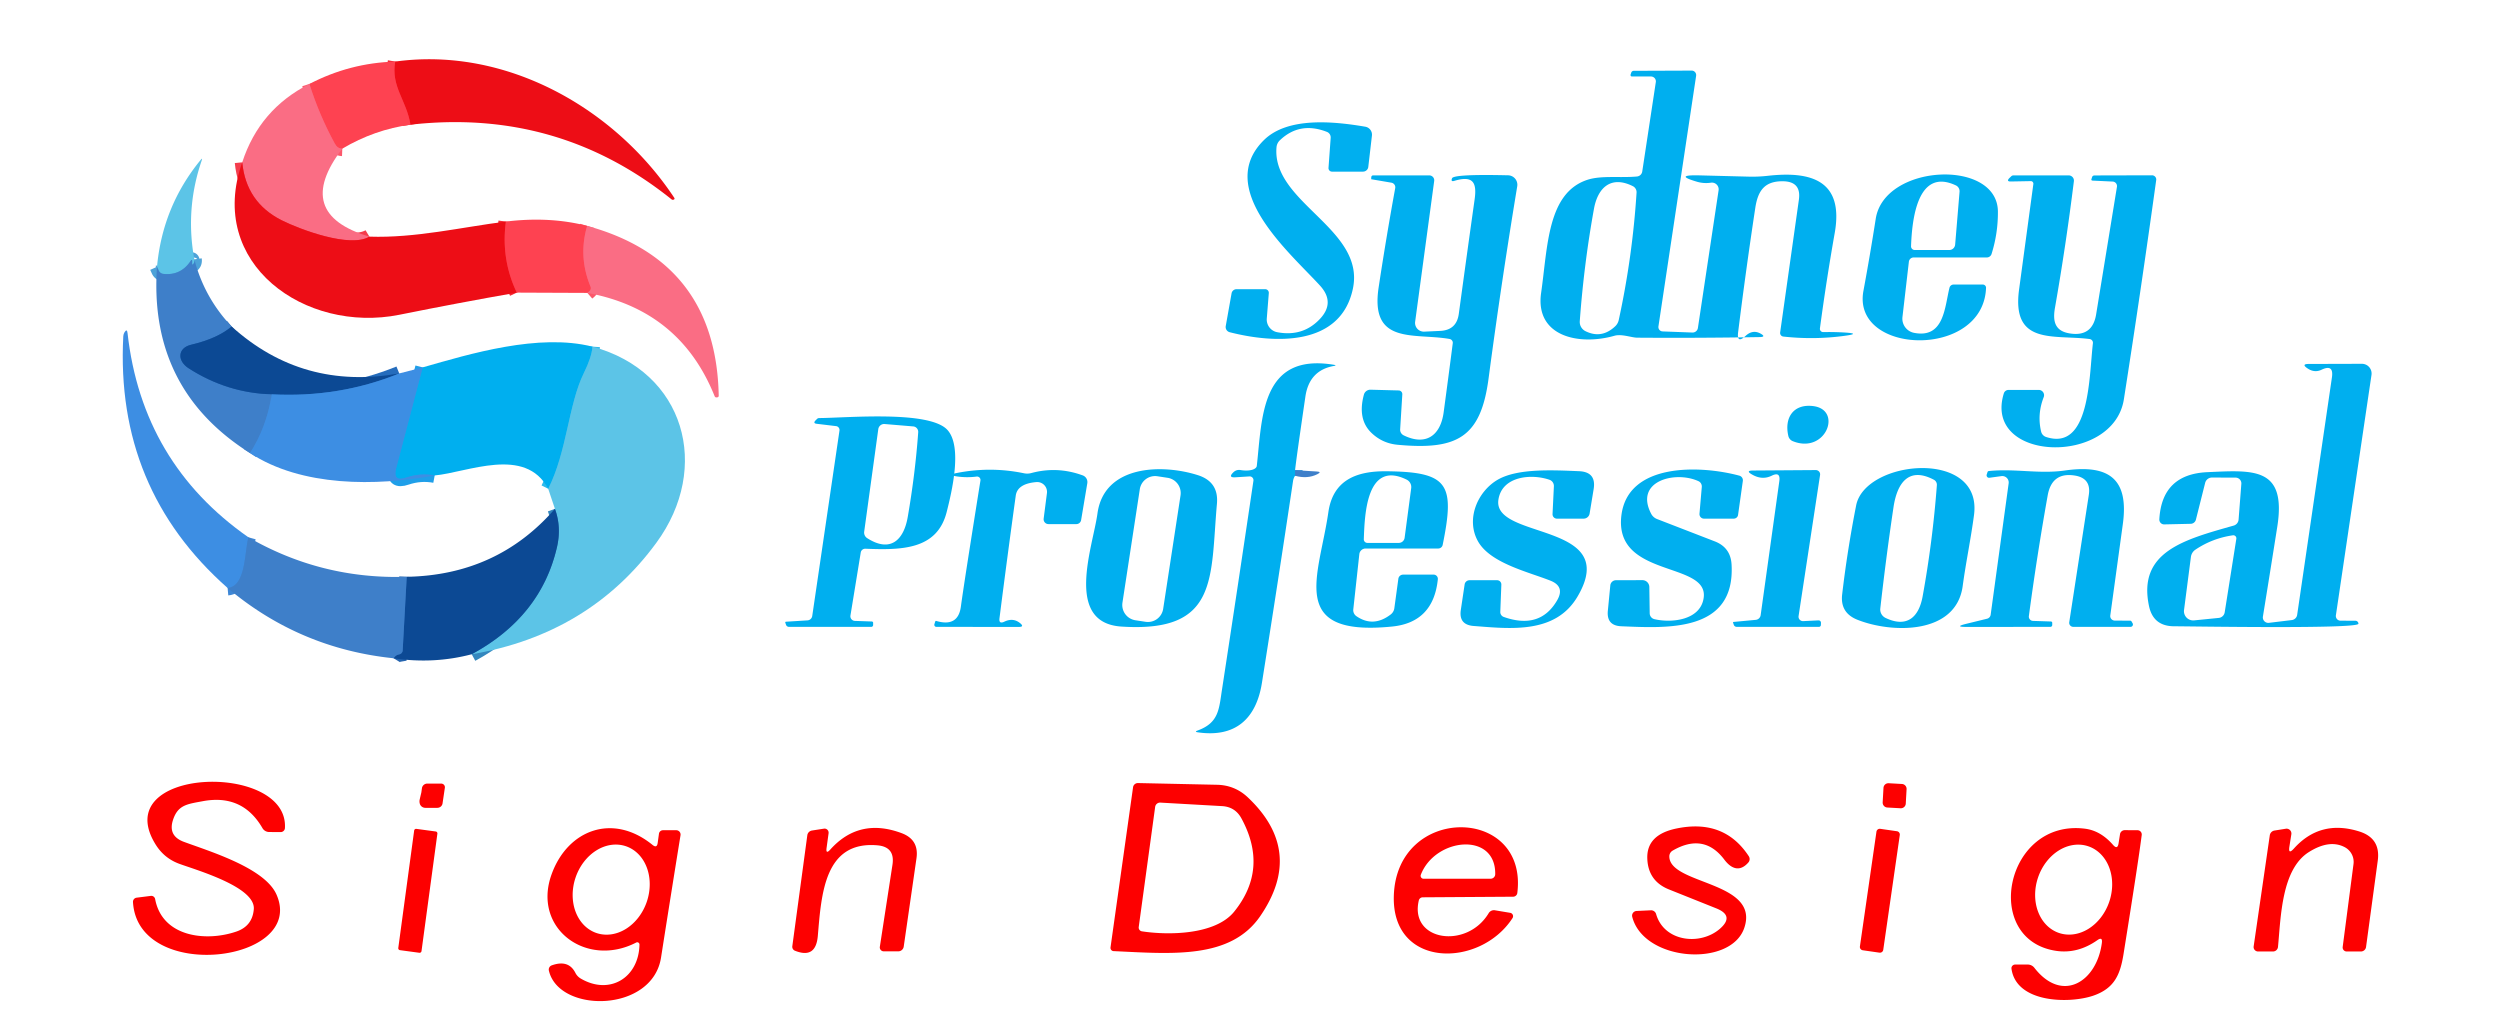 <?xml version="1.0" encoding="UTF-8"?>
<svg data-bbox="16.448 7.938 302.223 126.21" viewBox="0 0 335 136" xmlns="http://www.w3.org/2000/svg" data-type="ugc">
    <g>
        <g stroke-width="2">
            <path d="M55 16.71c-.51-3.26-2.64-5.09-2.04-8.46" stroke="#f62834" fill="none"/>
            <path d="M45.87 19.92c-.48-.02-.77-.24-1.02-.7q-2.08-3.82-3.39-7.97" stroke="#fc586b" fill="none"/>
            <path d="M49.5 31.71c-2.57 1.55-9.23-.93-11.75-2.19q-4.78-2.41-5.29-7.77" stroke="#f43d4d" fill="none"/>
            <path d="M67.79 29.69q-.68 5.03 1.46 9.52" stroke="#f62834" fill="none"/>
            <path d="M78.68 30.27q-1.21 4.12.45 8.13a.54.53 58.5 0 1-.14.61l-.28.24" stroke="#fc586b" fill="none"/>
            <path d="M26.04 34.75q.05.38-.12.6-.18.25-.17-.06v-.26q.01-.4-.2-.07-1.33 2-3.67 1.74a.77.77 0 0 1-.61-.44l-.23-.51" stroke="#4da2d8" fill="none"/>
            <path d="M31.04 43.75q-1.9 1.61-5.41 2.44c-1.85.43-1.91 2.16-.35 3.16q5.16 3.32 11.14 3.49" stroke="#2564af" fill="none"/>
            <path d="M36.42 52.84q-.7 4.44-2.92 7.87" stroke="#3e87d6" fill="none"/>
            <path d="M53.5 50.04q-8.05 3.27-17.08 2.8" stroke="#256cbc" fill="none"/>
            <path d="M79.39 46.45q-.09 1.38-1.16 3.55c-2.07 4.2-2.24 10.49-4.77 15.5" stroke="#2ebaeb" fill="none"/>
            <path d="M58.25 63.71q-1.9-.36-3.81.28-1.84.63-1.35-1.25l3.55-13.51" stroke="#1f9fe9" fill="none"/>
            <path d="M63.21 87.67q9.26-5.02 11.42-14.33.63-2.7-.27-5.16" stroke="#3487be" fill="none"/>
            <path d="M52.75 88.21q.27-.44.73-.52a.58.57-3.8 0 0 .48-.54l.54-9.86" stroke="#2564af" fill="none"/>
            <path d="M33.29 72c-.54 1.97-.32 6.57-2.79 6.79" stroke="#3e87d6" fill="none"/>
            <path d="M173.54 63v.75" stroke="#1f97dc" fill="none"/>
        </g>
        <path d="M55 16.71c-.51-3.26-2.64-5.09-2.04-8.46 14.81-2.05 29.43 6.22 37.4 18.27a.15.15 0 0 1-.08.23q-.17.06-.27-.02Q74.75 14.47 55 16.71Z" fill="#ed0d16"/>
        <path d="M52.96 8.25c-.6 3.37 1.53 5.2 2.04 8.46q-4.81.65-9.13 3.21c-.48-.02-.77-.24-1.02-.7q-2.08-3.82-3.39-7.97 5.4-2.82 11.5-3Z" fill="#fe4251"/>
        <path d="M244.32 44.5q1.46-.03 2.91.06 2.14.14.02.43-4.1.57-8.28.11a.49.48-83.2 0 1-.43-.55l2.51-17.78q.35-2.44-2.12-2.48c-2.44-.03-3.36 1.21-3.72 3.56q-1.26 8.32-2.3 16.66-.2 1.6.99.51.96-.9 2.01-.32.81.45-.12.47-8.22.14-16.39.08c-.76 0-2.09-.53-3.05-.26-4.81 1.37-10.67.08-9.84-5.74.89-6.18.82-13.43 6.25-15.17 1.86-.59 4.38-.22 6.6-.43a.79.78 1.4 0 0 .7-.66L221.88 11a.66.65 4.2 0 0-.65-.75h-2.55a.2.19-80.3 0 1-.18-.26l.09-.27a.36.35 8.5 0 1 .32-.23l7.77-.03a.61.6-85.9 0 1 .6.7l-5.05 33.58a.59.58-85.1 0 0 .56.67l3.98.15a.72.72 0 0 0 .75-.62l2.77-18.43a.9.9 0 0 0-1.02-1.03q-.95.14-1.85-.12-3.23-.95.33-.86l6.62.17q1.25.03 2.49-.11c5.86-.66 10.22.63 9 7.62q-1.13 6.4-1.99 12.83a.44.43 3.3 0 0 .45.49Zm-31.86-.12q2.16 1.06 3.98-.66a1.65 1.61 75.2 0 0 .47-.83q1.84-8.45 2.39-17.09a.91.9 15.3 0 0-.49-.85c-2.86-1.44-4.69.1-5.22 3.04q-1.34 7.39-1.9 15.05a1.38 1.38 0 0 0 .77 1.34Z" fill="#00afef"/>
        <path d="M41.46 11.25q1.31 4.15 3.39 7.97c.25.46.54.68 1.02.7q-6.68 8.72 3.63 11.79c-2.57 1.55-9.23-.93-11.75-2.19q-4.78-2.41-5.29-7.77 2.31-7.12 9-10.5Z" fill="#fa6d84"/>
        <path d="M164.79 44.52a.72.72 0 0 1-.54-.83l.78-4.38a.68.68 0 0 1 .67-.56h3.83a.49.49 0 0 1 .49.54l-.27 3.38a1.73 1.73 0 0 0 1.42 1.85q3.39.63 5.65-1.73 2.15-2.23.06-4.52c-4.02-4.4-14.14-12.96-7.52-19.49 3.17-3.14 9.32-2.53 13.59-1.8a1.08 1.08 0 0 1 .89 1.18l-.49 4.21a.72.71 3.1 0 1-.71.63h-4.15a.47.47 0 0 1-.47-.51l.29-4.01a.8.79-77.4 0 0-.51-.81q-3.64-1.42-6.3 1.13a1.48 1.45 70.5 0 0-.45.96c-.62 7.4 11.92 10.9 10.24 18.91-1.63 7.79-10.51 7.38-16.5 5.85Z" fill="#00afef"/>
        <path d="M26.04 34.75q.05.38-.12.6-.18.25-.17-.06v-.26q.01-.4-.2-.07-1.33 2-3.67 1.74a.77.77 0 0 1-.61-.44l-.23-.51q.74-8.08 5.83-14.3.31-.39.15.08-2.22 6.47-.98 13.22Z" fill="#5cc4e7"/>
        <path d="M32.46 21.75q.51 5.36 5.29 7.77c2.52 1.26 9.18 3.74 11.75 2.19 6.17.21 12.36-1.27 18.29-2.02q-.68 5.03 1.46 9.52-7.92 1.39-15.74 2.97c-12.59 2.53-25.88-6.84-21.05-20.43Z" fill="#ed0d16"/>
        <path d="M188.08 58.33c2.97 1.46 4.95.05 5.37-3.08q.62-4.59 1.22-9.25a.53.51 9.2 0 0-.43-.58c-4.78-.83-10.68.84-9.5-6.92q1.01-6.67 2.22-13.3a.63.62 10.1 0 0-.51-.72l-2.69-.46q-.02 0-.02-.02l.01-.25a.26.25-88.8 0 1 .25-.25h7.52a.67.66 4.1 0 1 .66.76l-2.55 18.85a1.18 1.17 2.4 0 0 1.23 1.33l2.14-.1q2.19-.11 2.48-2.29 1.09-8.02 2.12-15.33c.31-2.21-.16-3.25-2.7-2.49q-.54.17-.32-.35c.26-.6 6.75-.4 7.48-.39a1.27 1.27 0 0 1 1.25 1.47q-2.15 12.99-3.85 25.82c-1.05 7.85-4.22 9.56-12.18 8.82q-2.05-.19-3.52-1.61-1.88-1.82-1-5.1a.9.9 0 0 1 .88-.67l3.78.1a.5.5 0 0 1 .49.53l-.29 4.69a.85.83 15.3 0 0 .46.79Z" fill="#00afef"/>
        <path d="M266.13 38.57c-.35 9.58-18.03 9.03-16.43.41q.89-4.8 1.65-9.67c1.16-7.39 16.34-8.06 16.37-.95q.02 2.9-.85 5.67a.68.66-80.9 0 1-.63.47h-9.81a.65.64-86.5 0 0-.64.57l-.86 7.41a1.94 1.93 9 0 0 1.55 2.12c4.03.79 4.1-3.43 4.75-6.04a.57.57 0 0 1 .55-.43h3.92a.43.43 0 0 1 .43.44Zm-4.05-13.73c-5.15-2.42-5.87 4.57-6 8.16a.49.49 0 0 0 .49.5h4.64a.79.78-87.6 0 0 .78-.72l.59-7.08a.87.86-75.6 0 0-.5-.86Z" fill="#00afef"/>
        <path d="m272.12 24.27-2.66.05q-.66.01-.19-.47l.22-.21a.46.43 20.2 0 1 .33-.14h7.37a.71.7 3.5 0 1 .71.79q-1.06 8.56-2.54 16.99c-.31 1.8.01 3.09 2 3.4q3.02.48 3.52-2.54l2.79-17.1a.61.61 0 0 0-.57-.71l-2.72-.13a.14.14 0 0 1-.13-.19l.09-.28a.33.32 8.5 0 1 .31-.22l7.72-.02a.57.56 4.4 0 1 .56.65q-2.04 14.74-4.33 29.36c-1.4 8.97-18.91 8.44-16.09-.78a.66.66 0 0 1 .63-.47h4.06a.71.71 0 0 1 .66.96q-.9 2.3-.35 4.62a1 1 0 0 0 .68.73c5.89 1.91 5.73-8.09 6.26-12.56a.51.51 0 0 0-.44-.57c-4.82-.62-10.48.89-9.45-6.66l1.91-14.11a.35.34-87.1 0 0-.35-.39Z" fill="#00afef"/>
        <path d="M78.68 30.27q-1.21 4.12.45 8.13a.54.53 58.5 0 1-.14.61l-.28.24-9.46-.04q-2.14-4.49-1.46-9.52 5.86-.72 10.89.58Z" fill="#fe4251"/>
        <path d="M78.68 30.27Q95.96 35 96.31 53.03a.22.2-8.3 0 1-.17.21c-.17.03-.3.03-.38-.15q-4.64-11.56-17.05-13.84l.28-.24a.54.53 58.5 0 0 .14-.61q-1.66-4.01-.45-8.13Z" fill="#fa6d84"/>
        <path d="M26.04 34.75q1.34 5.14 5 9-1.9 1.61-5.41 2.44c-1.85.43-1.91 2.16-.35 3.16q5.16 3.32 11.14 3.49-.7 4.44-2.92 7.87-13.61-8.58-12.46-24.96l.23.51a.77.77 0 0 0 .61.44q2.34.26 3.67-1.74.21-.33.2.07v.26q-.01.31.17.06.17-.22.12-.6Z" fill="#3e7fc9"/>
        <path d="M31.04 43.75q9.53 8.6 22.46 6.29-8.05 3.27-17.08 2.8-5.98-.17-11.14-3.49c-1.56-1-1.5-2.73.35-3.16q3.51-.83 5.41-2.44Z" fill="#0c4994"/>
        <path d="M33.29 72c-.54 1.97-.32 6.57-2.79 6.79q-15.06-13.3-13.98-33.74.02-.29.16-.52.34-.54.41.1Q19.04 62.04 33.29 72Z" fill="#3d8ee3"/>
        <path d="M79.39 46.45q-.09 1.38-1.16 3.55c-2.07 4.2-2.24 10.49-4.77 15.5-3.07-5.79-10.83-2.19-15.21-1.79q-1.9-.36-3.81.28-1.84.63-1.35-1.25l3.55-13.51c6.35-1.82 15.56-4.6 22.75-2.78Z" fill="#00afef"/>
        <path d="M79.39 46.45c12.39 3.34 15.97 16.2 8.55 26.3q-8.97 12.22-24.73 14.92 9.26-5.02 11.42-14.33.63-2.7-.27-5.16l-.9-2.68c2.53-5.01 2.7-11.3 4.77-15.5q1.07-2.17 1.16-3.55Z" fill="#5cc4e7"/>
        <path d="M173.54 63v.75q-.21.31-.27.7-2.02 13.53-4.17 27.05c-.78 4.9-3.63 7.36-8.6 6.63q-.48-.07-.02-.24c2.88-1.05 2.86-2.89 3.28-5.56q2.14-13.96 4.2-27.91a.51.5-87.7 0 0-.53-.58l-1.92.12q-.96.05-.28-.63.42-.44 1.02-.34a2.01.88 9.2 0 0 2.16-.56c.73-6.46.52-15.17 10.32-13.55q.46.08 0 .16-3.3.59-3.81 4.12-1.22 8.32-1.38 9.84Z" fill="#00afef"/>
        <path d="m304.04 83.46 3.06-.37a.84.82.4 0 0 .72-.7l4.66-31.83q.26-1.8-1.38-1.02-.96.46-1.9-.18-.87-.59.18-.59l7.11-.02a1.3 1.3 0 0 1 1.29 1.49l-4.77 32.21a.63.62-85.6 0 0 .61.72l2.01.01a.41.4.7 0 1 .4.4c.02.73-22.35.35-24.71.34q-2.8-.01-3.36-2.74c-1.51-7.25 4.72-8.87 11.35-10.75a.91.9-5.5 0 0 .66-.8l.37-4.8a.78.77 2.4 0 0-.77-.83l-3.15-.01a.95.94-82.7 0 0-.93.72l-1.24 4.93a.74.73-83.5 0 1-.68.55l-3.56.08a.65.64-89.6 0 1-.66-.68q.34-6.05 6.44-6.32c6.2-.28 10.64-.71 9.36 7.35q-.95 6.02-1.92 12a.73.73 0 0 0 .81.84Zm-10.46-8.82-.92 7.1a1.24 1.24 0 0 0 1.36 1.39l3.3-.33a.9.89-88.3 0 0 .79-.75l1.56-9.86a.41.41 0 0 0-.46-.46q-2.76.4-5.03 1.93a1.4 1.38 77 0 0-.6.98Z" fill="#00afef"/>
        <path d="m56.64 49.23-3.55 13.51q-.49 1.88 1.35 1.25 1.91-.64 3.81-.28c-7.84 1.45-17.82 1.55-24.75-3q2.22-3.43 2.92-7.87 9.03.47 17.08-2.8l3.14-.81Z" fill="#3d8ee3"/>
        <path d="M243 54.42c3.93.52 1.65 6.47-2.76 4.7a.99.99 0 0 1-.6-.69c-.57-2.43.66-4.36 3.36-4.01Z" fill="#00afef"/>
        <path d="m114.55 83.2 2.27.08a.18.18 0 0 1 .18.19v.28a.25.25 0 0 1-.25.25h-11.03a.42.41-10.1 0 1-.39-.27l-.1-.29a.1.09-12.6 0 1 .09-.13l2.88-.18a.69.68-87.4 0 0 .64-.59l3.65-24.84a.53.52-82.6 0 0-.46-.6l-2.57-.31q-.57-.06-.16-.47l.19-.19a.44.41 22.4 0 1 .29-.11c3.69-.02 14.84-1.07 17.2 1.62 2 2.26.56 8.27-.12 10.95-1.27 5.05-5.95 5.14-10.9 4.94a.61.6 5.3 0 0-.62.51l-1.38 8.44a.62.62 0 0 0 .59.72Zm7.82-26.06-3.82-.32a.8.79-83.6 0 0-.86.69l-1.89 13.74a.89.88-70.3 0 0 .4.86c3.08 1.98 4.9.31 5.44-2.85q1-5.78 1.4-11.34a.73.73 0 0 0-.67-.78Z" fill="#00afef"/>
        <path d="M130.87 63.86q-1.3.17-2.59-.01-1.44-.21-.01-.48 4.5-.88 8.95.05.49.1.97-.03 3.47-.94 6.89.31a.96.95 14.7 0 1 .62 1.05l-.83 4.94a.65.65 0 0 1-.64.54h-3.73a.65.65 0 0 1-.65-.73l.44-3.42a1.32 1.32 0 0 0-1.43-1.48q-2.53.22-2.75 1.82-1.13 8.18-2.18 16.43-.1.81.64.46 1.18-.57 2.11.18.64.52-.18.52L125.47 84a.28.27-81.4 0 1-.26-.36l.1-.33a.15.08-70.1 0 1 .13-.11q2.95.88 3.32-1.93.4-2.99 2.62-16.88a.46.46 0 0 0-.51-.53Z" fill="#00afef"/>
        <path d="M160.54 63.68q2.79.9 2.53 3.82c-.89 9.95.26 17.32-12.81 16.46-7.69-.51-3.81-10.69-3.2-15.15.89-6.52 8.68-6.67 13.48-5.13Zm-2.349 2.706a2.07 2.07 0 0 0-1.733-2.36l-1.364-.208a2.07 2.07 0 0 0-2.359 1.733l-2.326 15.203a2.07 2.07 0 0 0 1.733 2.36l1.364.208a2.07 2.07 0 0 0 2.359-1.733l2.326-15.203Z" fill="#00afef"/>
        <path d="m173.54 63 2.9.18q.74.04.07.37-1.33.66-2.97.2V63Z" fill="#3e7fc9"/>
        <path d="M181.76 82.57q2.26 1.55 4.58-.22a1.28 1.24-15.1 0 0 .5-.84l.54-3.96a.65.64 4.1 0 1 .64-.55h4.09a.57.56-86.8 0 1 .56.63q-.6 5.79-6.16 6.33c-14.07 1.39-9.75-6.75-8.51-15.32.62-4.33 3.78-5.53 7.78-5.49 8.3.08 9.21 1.68 7.54 9.86a.61.61 0 0 1-.6.49h-9.73a.85.85 0 0 0-.84.75l-.81 7.41a.98.98 0 0 0 .42.91Zm6.73-18.3c-5.47-2.69-5.62 4.94-5.74 7.98a.48.48 0 0 0 .48.5h4.21a.79.79 0 0 0 .78-.69l.88-6.64a1.12 1.11 17.3 0 0-.61-1.15Z" fill="#00afef"/>
        <path d="M201.5 82.67q4.88 1.73 7.17-2.25 1.05-1.83-.91-2.61c-2.97-1.18-8.02-2.33-9.69-5.24-1.7-2.98-.08-6.75 2.68-8.32 2.7-1.52 7.42-1.25 10.84-1.11q2.34.1 1.96 2.4l-.54 3.27a.82.82 0 0 1-.81.69h-3.57a.59.59 0 0 1-.59-.62l.18-3.72a.88.87-79.4 0 0-.59-.87c-2.44-.84-6.35-.49-6.84 2.65-.86 5.43 16.5 2.95 10.61 12.98-2.96 5.06-8.98 4.34-13.94 3.96q-2.01-.16-1.71-2.15l.51-3.41a.67.66 4 0 1 .66-.57h3.69a.57.57 0 0 1 .57.6l-.14 3.63a.7.69 12 0 0 .46.69Z" fill="#00afef"/>
        <path d="M221.7 82.97c2.37.55 6.23.11 6.6-2.92.59-4.85-12.08-2.58-11.03-11.01.88-7.03 10.5-6.73 15.81-5.3a.64.64 0 0 1 .46.71L232.9 69a.59.58 3.9 0 1-.58.5h-3.98a.61.61 0 0 1-.61-.66l.31-3.58a.79.77-75 0 0-.44-.78c-3.11-1.44-8.66-.03-6.33 4.39a1.5 1.49-3.4 0 0 .77.68l7.73 2.99q2.13.82 2.26 3.1c.52 9.13-8.64 8.53-14.77 8.28q-2-.08-1.81-2.07l.33-3.4a.77.76-87.5 0 1 .76-.7l3.54-.01a.93.93 0 0 1 .93.91l.05 3.53a.82.82 0 0 0 .64.79Z" fill="#00afef"/>
        <path d="m241.62 83.23 2.06-.1a.32.32 0 0 1 .33.33l-.01.29a.26.26 0 0 1-.26.25h-11.02a.42.41-10.1 0 1-.39-.27l-.1-.29a.08.07 77.3 0 1 .06-.1l2.98-.28a.74.73-88.5 0 0 .66-.64l2.5-17.95q.18-1.31-1.01-.73-1.28.63-2.62-.14-.98-.55.14-.55l8.38-.06a.58.57 4.3 0 1 .57.66l-2.88 18.9a.59.59 0 0 0 .61.68Z" fill="#00afef"/>
        <path d="M248.85 83.03q-2.29-.93-2-3.38.68-5.84 1.87-11.91c1.19-6.15 16.95-7.65 15.8 1.25-.42 3.2-1.09 6.35-1.52 9.55-.9 6.56-9.57 6.34-14.15 4.49Zm3.81-.23c2.82 1.35 4.45-.03 4.97-2.87q1.34-7.36 1.91-14.91a.77.76-74.4 0 0-.41-.74c-3.43-1.8-4.93.54-5.4 3.68q-.98 6.57-1.77 13.57a1.26 1.25 16.3 0 0 .7 1.27Z" fill="#00afef"/>
        <path d="m272.42 83.2 2.4.08a.18.18 0 0 1 .18.19v.28a.25.25 0 0 1-.25.25l-11.22.01q-1.74 0-.05-.42l2.78-.68a.64.64 0 0 0 .49-.54l2.41-17.6a.86.86 0 0 0-.97-.97l-1.61.22a.33.33 0 0 1-.36-.43l.11-.34a.2.19 6.7 0 1 .17-.13c3.48-.36 6.76.42 10.17-.07 5.95-.85 8.62 1.13 7.79 7.18l-1.68 12.24a.61.6 4.1 0 0 .6.69l2.06.01a.22.21-13.7 0 1 .19.11l.14.24a.32.32 0 0 1-.28.48h-7.67a.55.54 4.5 0 1-.54-.63l2.62-17.05q.35-2.25-1.9-2.6c-2.04-.32-3.24.58-3.61 2.67q-1.44 8.07-2.52 16.16a.57.57 0 0 0 .55.65Z" fill="#00afef"/>
        <path d="M74.36 68.18q.9 2.46.27 5.16-2.16 9.31-11.42 14.33-5.08 1.34-10.46.54.27-.44.73-.52a.58.57-3.8 0 0 .48-.54l.54-9.86q12.14-.22 19.86-9.11Z" fill="#0c4994"/>
        <path d="M33.29 72q9.81 5.66 21.21 5.29l-.54 9.86a.58.57-3.8 0 1-.48.54q-.46.08-.73.52-12.61-1.3-22.25-9.42c2.47-.22 2.25-4.82 2.79-6.79Z" fill="#3e7fc9"/>
        <path d="M20.79 120.48c.95 5.08 6.8 5.75 10.88 4.35q2.16-.74 2.34-3.01c.23-3-7.81-5.26-10.04-6.09q-1.96-.74-3.08-2.51c-6.6-10.47 17.83-11.23 17.29-2.25a.57.57 0 0 1-.58.53l-1.53-.01a1.04 1.04 0 0 1-.9-.52q-2.68-4.63-8.05-3.6c-2.03.38-3.26.49-3.92 2.45q-.74 2.17 1.42 2.98c3.57 1.32 10.86 3.51 12.43 7.07 4.01 9.1-18.59 11.93-19.23 1.01a.56.56 0 0 1 .48-.59l1.9-.24a.53.52 80.9 0 1 .59.43Z" fill="#fd0000"/>
        <path d="m56.46 106.19.08-.57a.73.72 4.1 0 1 .72-.62h1.86a.5.49 4.5 0 1 .49.57l-.31 2.09a.71.69 4.2 0 1-.7.59h-1.61a.77.76-5.5 0 1-.75-.61q-.06-.26 0-.51.21-.91.22-.94Z" fill="#fd0000"/>
        <path d="M167.21 106.85q7.63 7.2 1.67 15.9c-3.99 5.83-11.84 5.06-19.66 4.7a.44.43-84.6 0 1-.41-.5l3.02-21.46a.66.65 4.5 0 1 .66-.56l10.59.23q2.39.05 4.13 1.69Zm-3.45 1.17-8.27-.47a.67.66-84.5 0 0-.7.58l-2.2 16.09a.51.51 0 0 0 .44.58c3.6.55 9.85.47 12.36-2.65q4.62-5.74.97-12.47-.84-1.56-2.6-1.66Z" fill="#fd0000"/>
        <path fill="#fd0000" d="m255.482 105.748-.109 1.937a.66.66 0 0 1-.695.622l-1.778-.1a.66.66 0 0 1-.622-.695l.109-1.937a.66.66 0 0 1 .695-.622l1.778.1a.66.66 0 0 1 .622.695z"/>
        <path d="M85.25 126.3c-6.69 3.46-13.97-1.91-11.33-9.16 2.15-5.94 8.19-8.26 13.52-3.92q.59.48.69-.27l.17-1.23a.55.54 3.6 0 1 .54-.47h1.78a.58.58 0 0 1 .57.67q-1.33 8.22-2.61 16.39c-1.16 7.42-13.7 7.5-15.03 1.75a.6.6 0 0 1 .38-.7q2.25-.81 3.17 1a1.88 1.82 3 0 0 .71.76c3.87 2.28 7.79-.09 7.88-4.55a.3.3 0 0 0-.44-.27Zm-5.319-1.274a6.14 5.04 108.7 0 0 6.743-4.2 6.14 5.04 108.7 0 0-2.805-7.432 6.14 5.04 108.7 0 0-6.743 4.2 6.14 5.04 108.7 0 0 2.805 7.432Z" fill="#fd0000"/>
        <path d="M110.76 113.63q-.12.89.49.22 3.88-4.33 9.56-2.21 2.35.87 2 3.36l-1.71 11.84a.74.74 0 0 1-.73.64h-1.95a.53.53 0 0 1-.52-.62l1.69-10.98q.37-2.42-2.06-2.61c-7.06-.58-7.46 6.53-7.94 12.12-.17 2.04-1.13 2.78-3.06 2.01a.57.57 0 0 1-.36-.61l2.01-14.86a.75.74-1.1 0 1 .62-.64l1.61-.25a.55.54 89.7 0 1 .62.62l-.27 1.97Z" fill="#fd0000"/>
        <path d="M190.12 120.66c-1.28 5.45 6.44 6.58 9.36 1.71a.82.82 0 0 1 .85-.39l2.04.34a.46.46 0 0 1 .31.7c-4.34 6.72-16.15 6.79-15.91-2.91.31-12.36 18-12.17 16.55-.45a.57.57 0 0 1-.57.5l-12.1.08a.55.54-83.3 0 0-.53.42Zm10.24-3.51c.09-5.75-8.06-4.9-9.97.07a.39.39 0 0 0 .36.53h8.99a.62.61.5 0 0 .62-.6Z" fill="#fd0000"/>
        <path d="M221.92 122.49c1.06 3.69 5.87 4.26 8.52 1.99q2.04-1.76-.46-2.76l-6.35-2.54q-2.76-1.11-2.89-4.08-.15-3.26 3.95-4.09 6.36-1.3 9.65 3.73a.69.69 0 0 1-.05.82c-1.11 1.29-2.26.92-3.23-.37q-2.74-3.63-6.92-1.21a.9.88-15.3 0 0-.45.77c0 3.83 12.19 3.31 10.04 9.6-1.83 5.33-13.47 4.49-15.01-1.49a.63.63 0 0 1 .58-.79l1.91-.09a.7.7 0 0 1 .71.51Z" fill="#fd0000"/>
        <path d="M281.65 126.34q.11-.86-.6-.36-2.66 1.87-5.56 1.43c-10-1.53-6.77-17.75 3.93-16.36q2.07.27 3.73 2.17.6.68.74-.22l.19-1.21a.65.64 4.1 0 1 .64-.55l1.7.01a.57.57 0 0 1 .57.65q-.46 3.62-2.43 15.9c-.44 2.77-1.2 4.62-4.03 5.61-3.21 1.11-10.34 1.02-10.99-3.59a.5.49-4.5 0 1 .49-.57h1.69a1.13 1.11 70.5 0 1 .88.43c3.76 4.83 8.38 1.86 9.05-3.34Zm-5.735-1.32a6.13 5.04 108.6 0 0 6.732-4.202 6.13 5.04 108.6 0 0-2.822-7.418 6.13 5.04 108.6 0 0-6.732 4.202 6.13 5.04 108.6 0 0 2.822 7.418Z" fill="#fd0000"/>
        <path d="M306.78 113.44q-.18 1.13.59.28 3.53-3.94 8.75-2.31 2.91.9 2.5 3.92l-1.57 11.57a.7.69 3.8 0 1-.69.6h-1.9a.54.54 0 0 1-.54-.61l1.45-11.11a2.24 2.22 17.9 0 0-1.16-2.25q-2.05-1.09-4.81.64c-3.69 2.31-3.76 8.71-4.15 12.72a.68.67-87.2 0 1-.67.61h-2a.6.59 4.2 0 1-.59-.68l2.16-14.88a.76.76 0 0 1 .65-.65l1.5-.24a.65.65 0 0 1 .74.75l-.26 1.64Z" fill="#fd0000"/>
        <path fill="#fd0000" d="m58.61 111.712-2.128 15.737a.26.26 0 0 1-.292.223l-2.597-.351a.26.26 0 0 1-.223-.293l2.128-15.737a.26.26 0 0 1 .293-.223l2.596.351a.26.26 0 0 1 .223.293z"/>
        <path fill="#fd0000" d="m254.572 111.895-2.216 15.38a.45.45 0 0 1-.51.382l-2.237-.322a.45.45 0 0 1-.381-.51l2.216-15.38a.45.45 0 0 1 .51-.382l2.237.322a.45.45 0 0 1 .381.51z"/>
    </g>
</svg>
